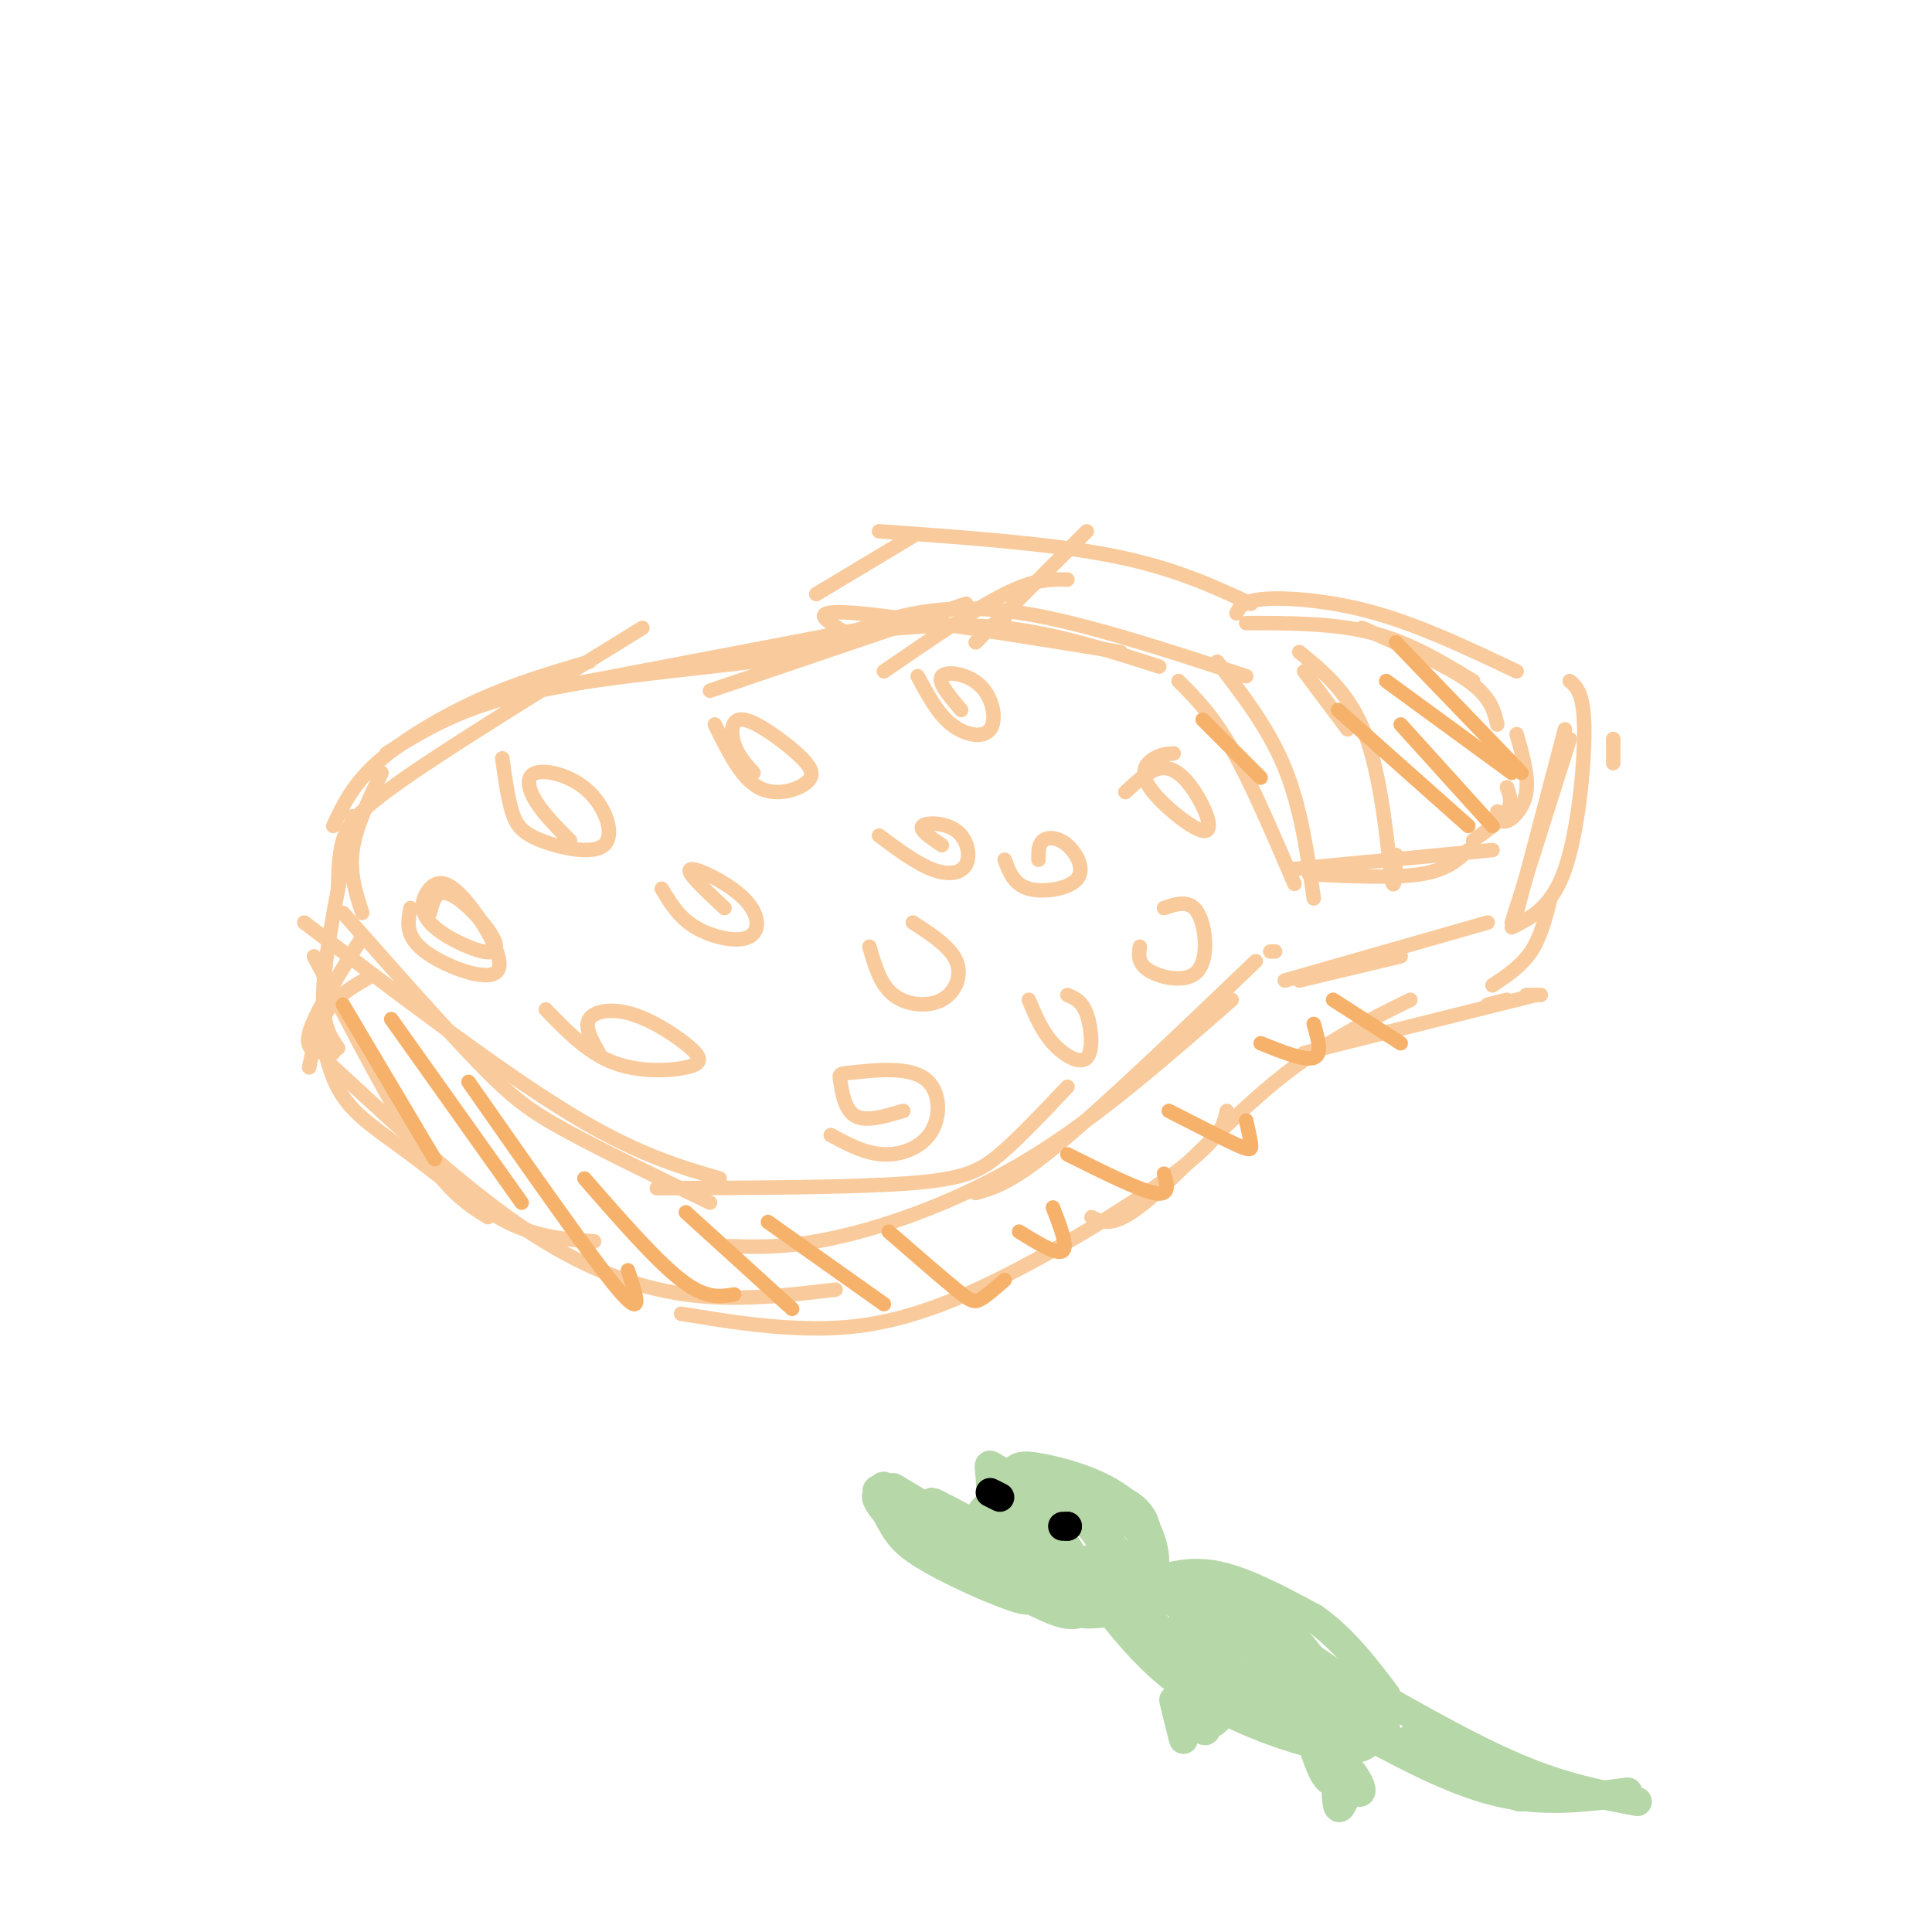 <svg viewBox='0 0 400 400' version='1.1' xmlns='http://www.w3.org/2000/svg' xmlns:xlink='http://www.w3.org/1999/xlink'><g fill='none' stroke='#f9cb9c' stroke-width='3' stroke-linecap='round' stroke-linejoin='round'><path d='M71,189c10.489,11.867 20.978,23.733 28,31c7.022,7.267 10.578,9.933 18,14c7.422,4.067 18.711,9.533 30,15'/><path d='M63,191c19.833,15.083 39.667,30.167 54,39c14.333,8.833 23.167,11.417 32,14'/><path d='M136,246c20.156,-0.067 40.311,-0.133 52,-1c11.689,-0.867 14.911,-2.533 19,-6c4.089,-3.467 9.044,-8.733 14,-14'/><path d='M151,258c6.311,0.200 12.622,0.400 23,-2c10.378,-2.400 24.822,-7.400 39,-16c14.178,-8.600 28.089,-20.800 42,-33'/><path d='M202,247c3.667,-1.000 7.333,-2.000 17,-10c9.667,-8.000 25.333,-23.000 41,-38'/><path d='M263,197c0.000,0.000 1.000,0.000 1,0'/><path d='M269,203c0.000,0.000 21.000,-5.000 21,-5'/><path d='M266,203c0.000,0.000 42.000,-12.000 42,-12'/><path d='M313,191c0.000,0.000 12.000,-38.000 12,-38'/><path d='M324,151c0.000,0.000 -10.000,38.000 -10,38'/><path d='M313,192c4.133,-2.067 8.267,-4.133 11,-12c2.733,-7.867 4.067,-21.533 4,-29c-0.067,-7.467 -1.533,-8.733 -3,-10'/><path d='M75,189c-1.333,-4.083 -2.667,-8.167 -2,-13c0.667,-4.833 3.333,-10.417 6,-16'/><path d='M70,184c0.067,-3.467 0.133,-6.933 1,-10c0.867,-3.067 2.533,-5.733 13,-13c10.467,-7.267 29.733,-19.133 49,-31'/><path d='M69,171c1.978,-4.222 3.956,-8.444 9,-13c5.044,-4.556 13.156,-9.444 21,-13c7.844,-3.556 15.422,-5.778 23,-8'/><path d='M80,156c7.733,-4.867 15.467,-9.733 31,-13c15.533,-3.267 38.867,-4.933 52,-7c13.133,-2.067 16.067,-4.533 19,-7'/><path d='M101,145c0.000,0.000 84.000,-16.000 84,-16'/><path d='M147,143c0.000,0.000 53.000,-18.000 53,-18'/><path d='M202,133c0.000,0.000 23.000,-23.000 23,-23'/><path d='M183,139c9.333,-6.417 18.667,-12.833 25,-16c6.333,-3.167 9.667,-3.083 13,-3'/><path d='M208,128c0.000,0.000 -1.000,0.000 -1,0'/><path d='M175,131c-0.733,-0.444 -1.467,-0.889 -3,-2c-1.533,-1.111 -3.867,-2.889 6,-2c9.867,0.889 31.933,4.444 54,8'/><path d='M176,131c10.667,-1.083 21.333,-2.167 32,-1c10.667,1.167 21.333,4.583 32,8'/><path d='M172,133c3.511,-1.711 7.022,-3.422 13,-5c5.978,-1.578 14.422,-3.022 27,-1c12.578,2.022 29.289,7.511 46,13'/><path d='M252,137c5.333,6.917 10.667,13.833 14,22c3.333,8.167 4.667,17.583 6,27'/><path d='M244,141c3.500,3.500 7.000,7.000 11,14c4.000,7.000 8.500,17.500 13,28'/><path d='M267,180c0.000,0.000 42.000,-4.000 42,-4'/><path d='M271,181c8.750,0.417 17.500,0.833 23,0c5.500,-0.833 7.750,-2.917 10,-5'/><path d='M305,174c2.917,-2.083 5.833,-4.167 7,-6c1.167,-1.833 0.583,-3.417 0,-5'/><path d='M310,168c0.356,1.244 0.711,2.489 2,2c1.289,-0.489 3.511,-2.711 4,-6c0.489,-3.289 -0.756,-7.644 -2,-12'/><path d='M182,110c17.583,1.250 35.167,2.500 48,5c12.833,2.500 20.917,6.250 29,10'/><path d='M270,139c0.000,0.000 9.000,12.000 9,12'/><path d='M269,135c5.378,4.400 10.756,8.800 14,18c3.244,9.200 4.356,23.200 5,28c0.644,4.800 0.822,0.400 1,-4'/><path d='M189,111c0.000,0.000 -20.000,12.000 -20,12'/><path d='M73,169c-2.750,13.500 -5.500,27.000 -6,35c-0.500,8.000 1.250,10.500 3,13'/><path d='M75,194c-5.000,8.000 -10.000,16.000 -11,20c-1.000,4.000 2.000,4.000 5,4'/><path d='M77,202c-3.417,1.917 -6.833,3.833 -9,7c-2.167,3.167 -3.083,7.583 -4,12'/><path d='M66,211c1.018,5.798 2.036,11.595 5,16c2.964,4.405 7.875,7.417 14,12c6.125,4.583 13.464,10.738 20,14c6.536,3.262 12.268,3.631 18,4'/><path d='M68,220c13.800,12.778 27.600,25.556 40,34c12.400,8.444 23.400,12.556 34,14c10.600,1.444 20.800,0.222 31,-1'/><path d='M141,272c8.470,1.393 16.940,2.786 26,3c9.060,0.214 18.708,-0.750 33,-7c14.292,-6.250 33.226,-17.786 43,-25c9.774,-7.214 10.387,-10.107 11,-13'/><path d='M226,252c2.267,1.133 4.533,2.267 11,-3c6.467,-5.267 17.133,-16.933 27,-25c9.867,-8.067 18.933,-12.533 28,-17'/><path d='M270,218c0.000,0.000 48.000,-12.000 48,-12'/><path d='M308,208c0.000,0.000 4.000,-1.000 4,-1'/><path d='M316,206c0.000,0.000 3.000,0.000 3,0'/><path d='M321,186c-1.000,4.000 -2.000,8.000 -4,11c-2.000,3.000 -5.000,5.000 -8,7'/><path d='M85,188c-0.592,2.923 -1.184,5.847 3,9c4.184,3.153 13.145,6.536 15,4c1.855,-2.536 -3.397,-10.989 -7,-15c-3.603,-4.011 -5.558,-3.578 -7,-2c-1.442,1.578 -2.372,4.301 0,7c2.372,2.699 8.044,5.375 11,6c2.956,0.625 3.194,-0.802 2,-3c-1.194,-2.198 -3.822,-5.169 -6,-7c-2.178,-1.831 -3.908,-2.523 -5,-2c-1.092,0.523 -1.546,2.262 -2,4'/><path d='M113,209c4.326,4.471 8.652,8.941 14,11c5.348,2.059 11.718,1.706 15,1c3.282,-0.706 3.478,-1.767 1,-4c-2.478,-2.233 -7.629,-5.640 -12,-7c-4.371,-1.360 -7.963,-0.674 -9,1c-1.037,1.674 0.482,4.337 2,7'/><path d='M172,235c3.563,1.931 7.125,3.863 11,4c3.875,0.137 8.061,-1.520 10,-5c1.939,-3.480 1.630,-8.783 -2,-11c-3.630,-2.217 -10.581,-1.347 -14,-1c-3.419,0.347 -3.305,0.170 -3,2c0.305,1.830 0.801,5.666 3,7c2.199,1.334 6.099,0.167 10,-1'/><path d='M104,157c0.562,4.078 1.123,8.156 2,11c0.877,2.844 2.069,4.453 6,6c3.931,1.547 10.600,3.033 13,1c2.400,-2.033 0.530,-7.586 -3,-11c-3.530,-3.414 -8.720,-4.688 -11,-4c-2.280,0.688 -1.652,3.340 0,6c1.652,2.660 4.326,5.330 7,8'/><path d='M137,184c1.781,2.973 3.563,5.946 7,8c3.437,2.054 8.530,3.190 11,2c2.470,-1.190 2.319,-4.705 -1,-8c-3.319,-3.295 -9.805,-6.370 -11,-6c-1.195,0.370 2.903,4.185 7,8'/><path d='M180,196c1.125,3.923 2.250,7.845 5,10c2.750,2.155 7.125,2.542 10,1c2.875,-1.542 4.250,-5.012 3,-8c-1.250,-2.988 -5.125,-5.494 -9,-8'/><path d='M148,150c2.694,5.491 5.388,10.981 9,13c3.612,2.019 8.142,0.566 10,-1c1.858,-1.566 1.044,-3.244 -2,-6c-3.044,-2.756 -8.320,-6.588 -11,-7c-2.680,-0.412 -2.766,2.597 -2,5c0.766,2.403 2.383,4.202 4,6'/><path d='M182,173c3.858,2.874 7.716,5.748 11,7c3.284,1.252 5.994,0.882 7,-1c1.006,-1.882 0.309,-5.276 -2,-7c-2.309,-1.724 -6.231,-1.778 -7,-1c-0.769,0.778 1.616,2.389 4,4'/><path d='M190,140c2.062,3.868 4.124,7.735 7,10c2.876,2.265 6.565,2.927 8,1c1.435,-1.927 0.617,-6.442 -2,-9c-2.617,-2.558 -7.033,-3.159 -8,-2c-0.967,1.159 1.517,4.080 4,7'/><path d='M243,156c-1.247,0.058 -2.494,0.116 -4,1c-1.506,0.884 -3.271,2.593 -1,6c2.271,3.407 8.578,8.511 11,9c2.422,0.489 0.960,-3.638 -1,-7c-1.960,-3.362 -4.417,-5.961 -7,-6c-2.583,-0.039 -5.291,2.480 -8,5'/><path d='M208,178c0.959,2.565 1.917,5.129 5,6c3.083,0.871 8.290,0.048 10,-2c1.710,-2.048 -0.078,-5.321 -2,-7c-1.922,-1.679 -3.978,-1.766 -5,-1c-1.022,0.766 -1.011,2.383 -1,4'/><path d='M213,207c1.345,3.220 2.690,6.440 5,9c2.310,2.560 5.583,4.458 7,3c1.417,-1.458 0.976,-6.274 0,-9c-0.976,-2.726 -2.488,-3.363 -4,-4'/><path d='M236,196c-0.244,1.762 -0.488,3.524 2,5c2.488,1.476 7.708,2.667 10,0c2.292,-2.667 1.655,-9.190 0,-12c-1.655,-2.810 -4.327,-1.905 -7,-1'/><path d='M258,129c9.083,0.000 18.167,0.000 26,2c7.833,2.000 14.417,6.000 21,10'/><path d='M282,130c8.667,3.833 17.333,7.667 22,11c4.667,3.333 5.333,6.167 6,9'/><path d='M256,127c0.622,-1.333 1.244,-2.667 6,-3c4.756,-0.333 13.644,0.333 23,3c9.356,2.667 19.178,7.333 29,12'/><path d='M334,153c0.000,0.000 0.000,5.000 0,5'/><path d='M65,198c8.000,15.500 16.000,31.000 22,40c6.000,9.000 10.000,11.500 14,14'/></g>
<g fill='none' stroke='#f6b26b' stroke-width='3' stroke-linecap='round' stroke-linejoin='round'><path d='M71,208c0.000,0.000 19.000,32.000 19,32'/><path d='M81,211c0.000,0.000 27.000,38.000 27,38'/><path d='M97,224c12.750,18.250 25.500,36.500 31,43c5.500,6.500 3.750,1.250 2,-4'/><path d='M121,244c7.417,8.500 14.833,17.000 20,21c5.167,4.000 8.083,3.500 11,3'/><path d='M142,251c0.000,0.000 22.000,20.000 22,20'/><path d='M159,253c0.000,0.000 24.000,17.000 24,17'/><path d='M184,255c5.467,4.756 10.933,9.511 14,12c3.067,2.489 3.733,2.711 5,2c1.267,-0.711 3.133,-2.356 5,-4'/><path d='M211,255c3.917,2.417 7.833,4.833 9,4c1.167,-0.833 -0.417,-4.917 -2,-9'/><path d='M221,239c7.333,3.667 14.667,7.333 18,8c3.333,0.667 2.667,-1.667 2,-4'/><path d='M242,230c5.556,2.844 11.111,5.689 14,7c2.889,1.311 3.111,1.089 3,0c-0.111,-1.089 -0.556,-3.044 -1,-5'/><path d='M261,216c4.583,1.833 9.167,3.667 11,3c1.833,-0.667 0.917,-3.833 0,-7'/><path d='M276,207c0.000,0.000 14.000,9.000 14,9'/><path d='M287,141c0.000,0.000 26.000,19.000 26,19'/><path d='M289,133c0.000,0.000 26.000,27.000 26,27'/><path d='M290,150c0.000,0.000 19.000,21.000 19,21'/><path d='M277,147c0.000,0.000 27.000,24.000 27,24'/><path d='M249,149c0.000,0.000 12.000,12.000 12,12'/></g>
<g fill='none' stroke='#b6d7a8' stroke-width='6' stroke-linecap='round' stroke-linejoin='round'><path d='M203,316c4.176,4.041 8.352,8.082 12,10c3.648,1.918 6.767,1.711 5,-2c-1.767,-3.711 -8.420,-10.928 -12,-13c-3.580,-2.072 -4.088,1.000 -1,5c3.088,4.000 9.772,8.928 13,10c3.228,1.072 3.002,-1.712 1,-5c-2.002,-3.288 -5.779,-7.080 -8,-9c-2.221,-1.920 -2.885,-1.967 -4,-1c-1.115,0.967 -2.680,2.947 -1,6c1.680,3.053 6.605,7.179 10,9c3.395,1.821 5.260,1.336 5,-1c-0.260,-2.336 -2.646,-6.525 -6,-9c-3.354,-2.475 -7.677,-3.238 -12,-4'/><path d='M205,312c-2.529,0.310 -2.851,3.084 0,6c2.851,2.916 8.873,5.973 11,6c2.127,0.027 0.357,-2.977 -2,-5c-2.357,-2.023 -5.300,-3.067 -3,-1c2.300,2.067 9.843,7.245 5,5c-4.843,-2.245 -22.073,-11.912 -23,-12c-0.927,-0.088 14.449,9.403 20,13c5.551,3.597 1.275,1.298 -3,-1'/><path d='M210,323c-7.976,-4.665 -26.416,-15.828 -25,-15c1.416,0.828 22.689,13.646 25,15c2.311,1.354 -14.340,-8.756 -20,-12c-5.660,-3.244 -0.330,0.378 5,4'/><path d='M195,315c2.750,1.925 7.125,4.737 3,2c-4.125,-2.737 -16.751,-11.023 -15,-9c1.751,2.023 17.878,14.354 19,15c1.122,0.646 -12.761,-10.394 -18,-13c-5.239,-2.606 -1.834,3.221 5,8c6.834,4.779 17.095,8.508 17,7c-0.095,-1.508 -10.548,-8.254 -21,-15'/><path d='M185,310c-4.057,-2.607 -3.698,-1.626 -3,0c0.698,1.626 1.735,3.897 3,6c1.265,2.103 2.756,4.037 8,7c5.244,2.963 14.239,6.955 18,8c3.761,1.045 2.288,-0.857 1,-3c-1.288,-2.143 -2.390,-4.525 -9,-8c-6.610,-3.475 -18.727,-8.042 -16,-5c2.727,3.042 20.298,13.692 28,17c7.702,3.308 5.535,-0.725 -2,-5c-7.535,-4.275 -20.439,-8.793 -21,-8c-0.561,0.793 11.219,6.896 23,13'/><path d='M215,332c5.509,2.713 7.781,2.996 10,1c2.219,-1.996 4.385,-6.269 5,-10c0.615,-3.731 -0.321,-6.919 -5,-10c-4.679,-3.081 -13.101,-6.053 -17,-8c-3.899,-1.947 -3.274,-2.867 -3,1c0.274,3.867 0.195,12.522 3,18c2.805,5.478 8.492,7.780 12,9c3.508,1.220 4.837,1.358 8,1c3.163,-0.358 8.159,-1.212 7,-6c-1.159,-4.788 -8.474,-13.511 -14,-17c-5.526,-3.489 -9.263,-1.745 -13,0'/><path d='M208,311c-2.909,2.058 -3.680,7.202 -2,11c1.680,3.798 5.811,6.251 9,8c3.189,1.749 5.436,2.796 8,2c2.564,-0.796 5.444,-3.433 7,-5c1.556,-1.567 1.789,-2.063 0,-5c-1.789,-2.937 -5.600,-8.316 -10,-11c-4.400,-2.684 -9.390,-2.674 -13,-1c-3.610,1.674 -5.839,5.010 -4,9c1.839,3.990 7.748,8.632 11,11c3.252,2.368 3.847,2.462 7,2c3.153,-0.462 8.862,-1.481 9,-6c0.138,-4.519 -5.297,-12.539 -9,-16c-3.703,-3.461 -5.675,-2.364 -8,-1c-2.325,1.364 -5.005,2.994 -4,6c1.005,3.006 5.694,7.386 9,10c3.306,2.614 5.230,3.461 8,3c2.770,-0.461 6.385,-2.231 10,-4'/><path d='M236,324c1.557,-2.878 0.448,-8.074 -3,-12c-3.448,-3.926 -9.237,-6.584 -14,-6c-4.763,0.584 -8.502,4.409 -8,9c0.502,4.591 5.243,9.948 8,13c2.757,3.052 3.529,3.801 7,4c3.471,0.199 9.641,-0.150 12,-4c2.359,-3.850 0.909,-11.199 -4,-16c-4.909,-4.801 -13.275,-7.054 -18,-8c-4.725,-0.946 -5.808,-0.586 -7,2c-1.192,2.586 -2.495,7.399 0,13c2.495,5.601 8.786,11.991 14,14c5.214,2.009 9.350,-0.362 12,-4c2.650,-3.638 3.813,-8.542 0,-13c-3.813,-4.458 -12.604,-8.469 -17,-10c-4.396,-1.531 -4.399,-0.580 -5,1c-0.601,1.580 -1.801,3.790 -3,6'/><path d='M210,313c0.155,3.465 2.043,9.129 6,13c3.957,3.871 9.982,5.950 14,5c4.018,-0.950 6.030,-4.929 7,-9c0.970,-4.071 0.900,-8.233 -4,-11c-4.900,-2.767 -14.628,-4.139 -20,-5c-5.372,-0.861 -6.388,-1.210 -4,3c2.388,4.210 8.182,12.980 11,17c2.818,4.020 2.662,3.292 3,2c0.338,-1.292 1.169,-3.146 2,-5'/><path d='M235,329c4.917,-2.000 9.833,-4.000 16,-3c6.167,1.000 13.583,5.000 21,9'/><path d='M272,335c6.000,4.167 10.500,10.083 15,16'/><path d='M227,330c5.788,7.539 11.576,15.078 21,21c9.424,5.922 22.485,10.226 29,11c6.515,0.774 6.485,-1.984 8,-3c1.515,-1.016 4.576,-0.290 -3,-5c-7.576,-4.710 -25.788,-14.855 -44,-25'/><path d='M238,329c-6.858,-2.242 -2.004,4.654 3,9c5.004,4.346 10.159,6.144 15,8c4.841,1.856 9.367,3.772 15,5c5.633,1.228 12.371,1.770 7,-3c-5.371,-4.770 -22.853,-14.852 -32,-19c-9.147,-4.148 -9.960,-2.361 -10,0c-0.040,2.361 0.693,5.296 4,9c3.307,3.704 9.188,8.177 13,11c3.812,2.823 5.554,3.997 10,5c4.446,1.003 11.595,1.835 14,0c2.405,-1.835 0.067,-6.337 -7,-12c-7.067,-5.663 -18.864,-12.486 -24,-14c-5.136,-1.514 -3.610,2.282 0,7c3.610,4.718 9.305,10.359 15,16'/><path d='M261,351c3.949,3.927 6.320,5.744 10,7c3.680,1.256 8.668,1.949 8,-2c-0.668,-3.949 -6.992,-12.541 -11,-17c-4.008,-4.459 -5.700,-4.787 -9,-5c-3.300,-0.213 -8.208,-0.313 -11,0c-2.792,0.313 -3.470,1.040 -3,4c0.470,2.960 2.086,8.154 8,13c5.914,4.846 16.126,9.344 21,10c4.874,0.656 4.412,-2.530 5,-4c0.588,-1.470 2.227,-1.225 -3,-6c-5.227,-4.775 -17.318,-14.568 -19,-15c-1.682,-0.432 7.047,8.499 13,13c5.953,4.501 9.129,4.572 9,3c-0.129,-1.572 -3.565,-4.786 -7,-8'/><path d='M272,344c-3.489,-2.089 -8.711,-3.311 -9,-2c-0.289,1.311 4.356,5.156 9,9'/><path d='M279,357c10.667,5.833 21.333,11.667 31,14c9.667,2.333 18.333,1.167 27,0'/><path d='M280,348c12.083,6.917 24.167,13.833 34,18c9.833,4.167 17.417,5.583 25,7'/><path d='M292,360c13.714,6.482 27.429,12.964 25,12c-2.429,-0.964 -21.000,-9.375 -23,-10c-2.000,-0.625 12.571,6.536 18,9c5.429,2.464 1.714,0.232 -2,-2'/><path d='M310,369c-0.500,-0.500 -0.750,-0.750 -1,-1'/><path d='M243,352c1.107,4.488 2.214,8.976 2,8c-0.214,-0.976 -1.750,-7.417 -1,-8c0.750,-0.583 3.786,4.690 5,6c1.214,1.310 0.607,-1.345 0,-4'/><path d='M249,354c0.159,-1.591 0.557,-3.568 0,-4c-0.557,-0.432 -2.070,0.683 -3,2c-0.930,1.317 -1.277,2.837 0,4c1.277,1.163 4.179,1.969 6,0c1.821,-1.969 2.560,-6.713 1,-8c-1.560,-1.287 -5.420,0.884 -7,3c-1.580,2.116 -0.880,4.176 0,5c0.880,0.824 1.940,0.412 3,0'/><path d='M272,362c1.142,3.317 2.283,6.633 4,7c1.717,0.367 4.008,-2.217 3,-4c-1.008,-1.783 -5.315,-2.765 -5,-1c0.315,1.765 5.253,6.277 7,7c1.747,0.723 0.303,-2.342 -1,-4c-1.303,-1.658 -2.466,-1.908 -3,0c-0.534,1.908 -0.438,5.974 0,7c0.438,1.026 1.219,-0.987 2,-3'/></g>
<g fill='none' stroke='#000000' stroke-width='6' stroke-linecap='round' stroke-linejoin='round'><path d='M220,316c0.000,0.000 1.000,0.000 1,0'/><path d='M221,316c0.167,0.000 0.083,0.000 0,0'/><path d='M205,309c0.000,0.000 2.000,1.000 2,1'/></g>
</svg>
